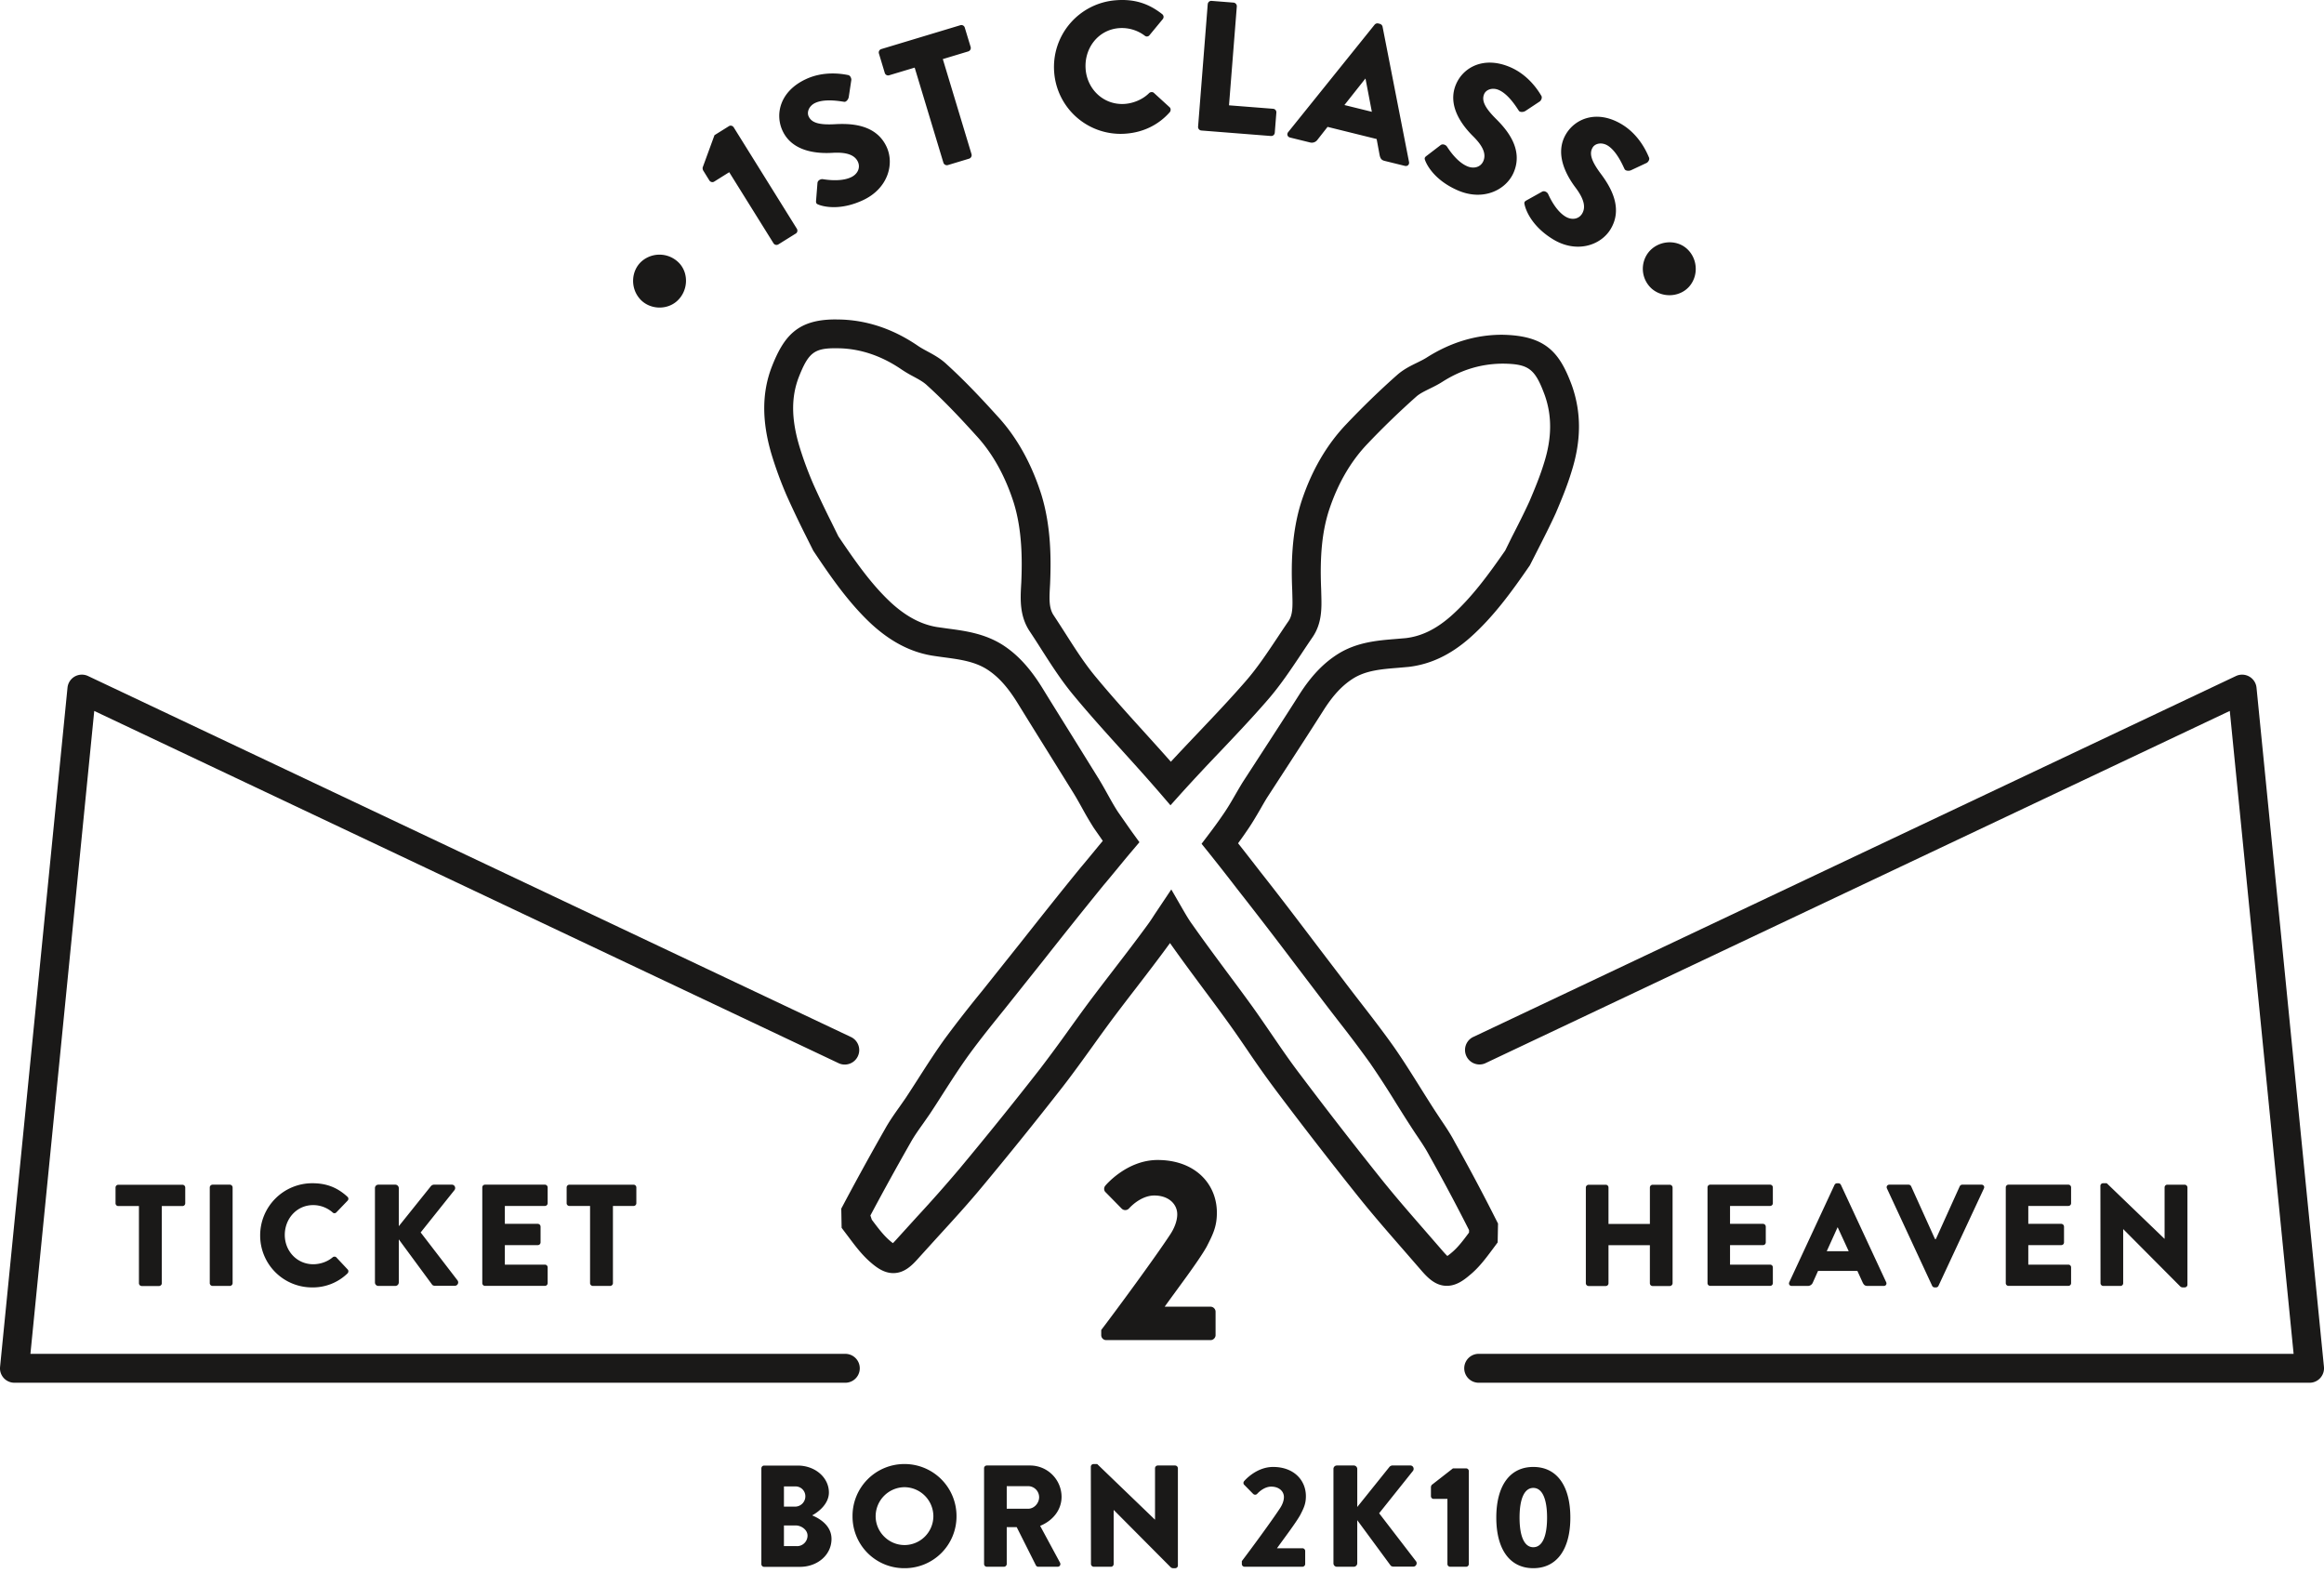 <svg width="130" height="88" fill="none" xmlns="http://www.w3.org/2000/svg"><path d="M80.931 71.921c-.635 0-1.073-.448-1.467-.908l-.982-1.13c-.843-.966-1.69-1.937-2.494-2.942a254.574 254.574 0 0 1-4.54-5.853 55.104 55.104 0 0 1-1.67-2.349c-.348-.508-.695-1.016-1.057-1.518-.452-.628-.915-1.253-1.381-1.878-.636-.857-1.273-1.715-1.892-2.594-.622.855-1.268 1.695-1.913 2.534-.453.587-.905 1.176-1.352 1.773-.35.474-.7.956-1.048 1.443-.554.769-1.11 1.543-1.69 2.292a229.876 229.876 0 0 1-4.556 5.649c-.778.934-1.595 1.828-2.415 2.724l-1.082 1.193c-.378.429-.803.853-1.423.853-.55 0-.986-.349-1.353-.675-.448-.407-.804-.882-1.146-1.34l-.391-.517-.02-1.076.099-.185a160.21 160.21 0 0 1 2.355-4.279c.24-.432.52-.828.802-1.224l.34-.487c.237-.358.475-.73.713-1.1.509-.795 1.02-1.593 1.572-2.345a69.909 69.909 0 0 1 1.986-2.54l2.176-2.731c1.113-1.407 2.226-2.815 3.369-4.21.28-.33.543-.653.81-.976.134-.165.27-.328.406-.492l-.15-.218-.342-.49a18.513 18.513 0 0 1-.664-1.127c-.155-.279-.31-.556-.473-.823l-1.437-2.312a611.01 611.01 0 0 1-1.705-2.747c-.55-.887-1.07-1.464-1.688-1.866-.708-.454-1.536-.565-2.41-.682a27.79 27.79 0 0 1-.667-.095c-1.209-.199-2.316-.774-3.393-1.757-1.343-1.244-2.408-2.833-3.264-4.112l-.439-.877a56.183 56.183 0 0 1-1.043-2.193 21.465 21.465 0 0 1-.868-2.37c-.531-1.818-.526-3.396.02-4.825.676-1.736 1.443-2.671 3.565-2.671l.312.005c1.488.048 2.926.534 4.272 1.447.183.128.37.228.557.329.345.187.74.398 1.083.725.85.772 1.728 1.67 2.834 2.895 1.071 1.153 1.901 2.629 2.46 4.379.553 1.79.553 3.623.493 5.02l-.01.175c-.033.624-.063 1.16.204 1.565.222.335.444.68.665 1.026.564.884 1.096 1.718 1.726 2.465.874 1.055 1.784 2.06 2.696 3.066.493.545.987 1.09 1.474 1.643.51-.552 1.026-1.095 1.542-1.638.888-.936 1.778-1.872 2.63-2.852.651-.743 1.205-1.577 1.794-2.46.206-.31.413-.622.623-.927.237-.349.224-.852.208-1.434L72.284 33c-.055-1.258-.063-3.168.523-4.972.563-1.706 1.404-3.152 2.505-4.305.929-.979 1.89-1.91 2.856-2.763.352-.307.743-.499 1.09-.668.192-.095.384-.187.56-.3 1.329-.842 2.741-1.268 4.202-1.268 2.449.04 3.226.988 3.91 2.841.533 1.516.526 3.084-.021 4.811-.244.809-.57 1.591-.88 2.32-.327.717-.678 1.404-1.026 2.088l-.424.834c-1.008 1.466-2.045 2.898-3.36 4.06-1.077.947-2.19 1.476-3.408 1.622l-.619.055c-.894.072-1.739.14-2.454.568-.623.382-1.144.932-1.685 1.776-.7 1.104-1.41 2.197-2.121 3.293l-1.05 1.616c-.127.204-.256.43-.384.654-.242.415-.484.83-.757 1.218-.152.226-.317.456-.486.687.416.525.818 1.044 1.222 1.566 1.09 1.379 2.16 2.789 3.231 4.201l1.436 1.885c.337.447.676.886 1.016 1.325.612.79 1.224 1.584 1.802 2.4.524.75 1.005 1.52 1.49 2.293.263.42.528.842.798 1.261l.352.534c.271.4.543.805.77 1.24.82 1.462 1.608 2.944 2.333 4.387l.091.178-.02 1.056-.285.383c-.374.502-.76 1.022-1.268 1.438-.34.29-.761.607-1.291.607zM65.52 49.75l.648 1.122c.166.284.334.577.531.844.64.911 1.293 1.79 1.941 2.665.47.63.937 1.259 1.396 1.894.369.514.722 1.033 1.079 1.552.526.77 1.052 1.54 1.621 2.284 1.476 1.96 2.989 3.91 4.517 5.82.79.988 1.622 1.941 2.447 2.889l.99 1.139c.128.149.215.238.272.293a2.63 2.63 0 0 0 .232-.181c.355-.29.66-.697.98-1.128l.002-.138a112.242 112.242 0 0 0-2.218-4.161c-.213-.402-.453-.757-.693-1.112a27.32 27.32 0 0 1-.37-.563c-.274-.419-.54-.848-.81-1.277a51.452 51.452 0 0 0-1.441-2.221 67.679 67.679 0 0 0-1.759-2.34c-.343-.446-.687-.888-1.025-1.337l-1.434-1.886a269.775 269.775 0 0 0-3.218-4.182 136.98 136.98 0 0 0-1.598-2.038l-.396-.492.382-.504c.28-.367.562-.752.819-1.131.255-.363.471-.737.687-1.112.139-.238.276-.477.42-.709l1.06-1.633c.706-1.088 1.415-2.178 2.112-3.279.673-1.05 1.374-1.775 2.212-2.288 1.046-.629 2.17-.718 3.16-.799l.574-.049c.878-.106 1.683-.496 2.518-1.228 1.177-1.041 2.146-2.384 3.04-3.67l.367-.746c.342-.665.68-1.331.99-2.008.285-.67.591-1.404.816-2.144.44-1.39.452-2.625.042-3.786-.546-1.481-.892-1.748-2.315-1.77h-.002c-1.224 0-2.344.338-3.401 1.009-.225.146-.472.27-.721.391-.28.14-.549.27-.737.433a45.23 45.23 0 0 0-2.751 2.66c-.934.979-1.653 2.222-2.14 3.695-.387 1.193-.522 2.56-.443 4.42l.008.3c.022.753.046 1.609-.49 2.393-.206.301-.41.605-.61.908-.593.887-1.203 1.806-1.922 2.627-.866.997-1.77 1.95-2.675 2.903a112.29 112.29 0 0 0-2.126 2.28l-.614.684-.6-.698c-.674-.78-1.36-1.54-2.048-2.3-.926-1.025-1.854-2.046-2.738-3.114-.694-.824-1.28-1.742-1.848-2.63-.214-.338-.43-.674-.652-1.006-.56-.852-.509-1.79-.469-2.543l.01-.165c.054-1.261.056-2.916-.42-4.46-.484-1.515-1.194-2.786-2.11-3.772-1.077-1.194-1.92-2.057-2.743-2.802-.202-.192-.468-.335-.751-.489a6.927 6.927 0 0 1-.707-.42c-1.077-.73-2.229-1.124-3.407-1.162l-.258-.004c-1.193 0-1.52.26-2.058 1.636-.418 1.099-.411 2.303.023 3.787.207.697.475 1.432.799 2.182a53.21 53.21 0 0 0 1.01 2.124l.388.789c.974 1.44 1.85 2.695 2.961 3.726.834.761 1.67 1.206 2.555 1.351l.622.088c.965.128 2.06.275 3.077.927.82.534 1.512 1.288 2.186 2.375.566.921 1.134 1.83 1.7 2.74l1.44 2.32c.177.286.344.584.51.882.19.342.38.686.592 1.01l.331.474c.164.234.326.47.496.705l.373.514-.41.484c-.27.317-.532.637-.795.956-.271.329-.542.66-.818.983a346.55 346.55 0 0 0-3.343 4.18l-2.185 2.742c-.658.815-1.318 1.63-1.94 2.48-.531.727-1.022 1.495-1.514 2.261-.241.38-.483.756-.73 1.128l-.366.525c-.249.35-.498.697-.712 1.082a162.375 162.375 0 0 0-2.237 4.058l.08.237c.312.414.605.808.933 1.106.111.1.19.163.247.204.053-.052.128-.131.24-.257l1.096-1.207a79.902 79.902 0 0 0 2.366-2.671 225.33 225.33 0 0 0 4.522-5.605 84.713 84.713 0 0 0 1.653-2.243c.354-.492.707-.982 1.065-1.465.453-.605.91-1.2 1.366-1.794.661-.86 1.323-1.719 1.963-2.6.135-.184.25-.363.365-.542l.936-1.4zM35.79 16.714c-.543-.617-.487-1.58.108-2.102a1.521 1.521 0 0 1 2.128.141c.52.594.45 1.555-.167 2.097-.594.52-1.55.458-2.07-.136zm5.001-7.082-.847.53c-.09.054-.209.018-.264-.07l-.345-.556a.301.301 0 0 1-.03-.166l.662-1.809.812-.507c.087-.055.209-.019.264.07l3.531 5.669c.055.087.035.212-.053.266l-.98.61a.198.198 0 0 1-.274-.064l-2.476-3.973zm4.859 1.585.078-.989c.02-.158.208-.223.293-.206.048 0 .96.184 1.581-.106.378-.174.54-.537.387-.868-.185-.395-.655-.544-1.415-.5-.96.059-2.271-.1-2.798-1.23-.435-.934-.148-2.214 1.303-2.89.979-.458 1.964-.31 2.346-.233.143.014.203.192.197.275l-.143.95c-.019.135-.147.3-.264.273-.106-.008-1.036-.205-1.61.063-.34.158-.488.502-.37.756.163.35.569.482 1.453.436.87-.05 2.307-.02 2.905 1.262.453.971.071 2.34-1.316 2.986-1.226.573-2.142.38-2.458.263-.136-.051-.183-.075-.169-.242zm5.515-7.435-1.426.428a.195.195 0 0 1-.246-.13l-.328-1.088a.198.198 0 0 1 .132-.247l4.425-1.335a.196.196 0 0 1 .245.133l.329 1.085a.2.2 0 0 1-.132.247l-1.425.43 1.607 5.321a.207.207 0 0 1-.133.248l-1.193.36a.205.205 0 0 1-.247-.13l-1.608-5.322zM62.425.014c1.036-.08 1.827.183 2.58.772.098.076.108.2.033.289l-.744.901a.182.182 0 0 1-.259.02 2.126 2.126 0 0 0-1.439-.422c-1.17.09-1.955 1.128-1.868 2.29.087 1.148 1.03 2.036 2.2 1.947.488-.038 1.003-.255 1.35-.603.068-.068.204-.08.271-.01l.874.798c.078.066.078.202.01.281-.651.737-1.517 1.125-2.439 1.197a3.724 3.724 0 0 1-4.025-3.435A3.742 3.742 0 0 1 62.425.014zM67.56.23a.198.198 0 0 1 .21-.181l1.233.097c.106.009.19.109.182.212l-.437 5.533 2.466.193a.197.197 0 0 1 .183.213l-.089 1.128a.197.197 0 0 1-.21.182L67.2 7.3a.2.2 0 0 1-.182-.212l.54-6.858zm4.498 7.16 4.836-6.01a.208.208 0 0 1 .198-.07l.1.026a.21.21 0 0 1 .145.153l1.481 7.57c.029.146-.085.257-.234.219l-1.121-.276c-.183-.044-.248-.126-.292-.34l-.164-.886-2.745-.679-.563.718a.39.39 0 0 1-.422.152l-1.11-.273c-.153-.037-.2-.189-.109-.304zm4.681-1.135L76.384 4.4l-.01-.002-1.17 1.477 1.537.379zM79.8 8.718l.788-.603c.128-.093.303.005.349.08.03.035.502.836 1.135 1.104.383.165.762.043.904-.291.173-.403-.032-.851-.574-1.386-.683-.677-1.444-1.758-.956-2.905.402-.948 1.546-1.592 3.02-.965.995.423 1.546 1.256 1.742 1.588.087.117-.004.281-.072.332l-.8.53c-.113.077-.32.09-.38-.016-.065-.083-.54-.907-1.124-1.155-.343-.147-.701-.027-.812.232-.15.354.024.744.649 1.372.621.614 1.56 1.702 1.006 3.005-.42.985-1.693 1.618-3.102 1.02-1.245-.53-1.713-1.338-1.839-1.653-.055-.138-.067-.188.066-.289zm5.598 2.485.868-.484c.14-.071.3.05.333.133.024.04.377.9.963 1.258.356.219.749.153.937-.158.229-.372.092-.848-.364-1.455-.58-.77-1.175-1.95-.525-3.016.539-.88 1.764-1.35 3.132-.514.922.565 1.345 1.47 1.493 1.827.069.127-.046.277-.122.317l-.869.407c-.122.06-.331.042-.372-.07-.054-.093-.404-.977-.945-1.308-.32-.194-.691-.129-.836.11-.2.33-.087.74.443 1.453.524.699 1.294 1.914.555 3.122-.56.914-1.914 1.355-3.22.557-1.154-.705-1.499-1.575-1.578-1.905-.037-.142-.04-.194.107-.274zm6.829 2.894c.525-.631 1.486-.725 2.092-.22.632.527.72 1.495.194 2.125-.507.606-1.467.687-2.098.162a1.492 1.492 0 0 1-.188-2.067z" fill="#1A1918"/><path d="M61.603 74.388c.846-1.11 3.008-4.045 3.87-5.36.189-.29.38-.701.38-1.109 0-.556-.467-1.05-1.285-1.05-.6 0-1.14.423-1.419.729a.283.283 0 0 1-.409 0l-.89-.907c-.104-.087-.118-.262-.015-.378 0 0 1.182-1.43 2.92-1.43 2.088 0 3.315 1.328 3.315 2.95 0 .773-.22 1.211-.57 1.896-.467.834-1.666 2.397-2.35 3.36h2.57c.146 0 .277.13.277.278v1.313c0 .147-.13.277-.277.277h-5.842a.277.277 0 0 1-.278-.277v-.293h.003zm-53.83-6.929H6.616a.153.153 0 0 1-.153-.154v-.882c0-.08.064-.154.153-.154h3.593c.087 0 .153.074.153.154v.882a.154.154 0 0 1-.153.154H9.051v4.32c0 .08-.072.153-.155.153h-.971a.158.158 0 0 1-.153-.153v-4.32zm3.961-1.041a.16.16 0 0 1 .153-.155h.971a.16.16 0 0 1 .154.154v5.357c0 .08-.072.153-.154.153h-.971a.158.158 0 0 1-.153-.153v-5.356zm5.741-.235c.81 0 1.407.251 1.957.753a.15.15 0 0 1 .008.226l-.63.656a.142.142 0 0 1-.202 0 1.65 1.65 0 0 0-1.093-.412c-.915 0-1.585.76-1.585 1.668 0 .898.678 1.64 1.593 1.64.38 0 .793-.137 1.085-.388.056-.05.162-.05.21.008l.63.672c.058.058.05.16-.008.219a2.778 2.778 0 0 1-1.965.785 2.901 2.901 0 0 1-2.922-2.905 2.915 2.915 0 0 1 2.922-2.922zm3.498.275c0-.106.081-.195.195-.195h.945c.106 0 .195.09.195.195v2.128l1.796-2.24a.245.245 0 0 1 .155-.083h1.019c.154 0 .235.179.147.3l-1.894 2.372 2.064 2.685a.19.19 0 0 1-.154.3h-1.118c-.056 0-.13-.033-.145-.057l-1.87-2.54v2.41a.196.196 0 0 1-.194.194h-.945a.192.192 0 0 1-.195-.194v-5.275h-.001zm6.005-.04c0-.081.064-.155.153-.155h3.35c.088 0 .154.074.154.154v.882a.153.153 0 0 1-.153.154H28.24v1.001h1.845a.16.16 0 0 1 .153.155v.88a.153.153 0 0 1-.153.155H28.24v1.092h2.242c.087 0 .153.072.153.153v.882c0 .08-.065.153-.153.153h-3.35a.153.153 0 0 1-.154-.153v-5.353zm6.03 1.036H31.85a.153.153 0 0 1-.153-.154v-.881c0-.081.064-.154.153-.154h3.593c.087 0 .153.073.153.154v.88a.154.154 0 0 1-.154.155h-1.156v4.32c0 .08-.072.153-.155.153h-.971a.159.159 0 0 1-.153-.153v-4.32zm55.701-1.032a.16.16 0 0 1 .153-.154h.962c.089 0 .152.074.152.154v2.038h2.316v-2.038c0-.08.065-.154.153-.154h.961a.16.16 0 0 1 .155.154v5.357a.16.16 0 0 1-.155.153h-.962a.153.153 0 0 1-.153-.153V69.65h-2.315v2.129c0 .08-.063.153-.152.153h-.962a.158.158 0 0 1-.153-.153v-5.357zm6.805-.004c0-.081.065-.155.153-.155h3.351c.087 0 .152.074.152.154v.882a.153.153 0 0 1-.152.154h-2.243v1.001h1.846a.16.16 0 0 1 .153.155v.88a.152.152 0 0 1-.153.155h-1.846v1.092h2.243c.087 0 .152.072.152.153v.882c0 .08-.065.153-.152.153h-3.352a.153.153 0 0 1-.151-.153v-5.353zm4.575 5.3 2.531-5.444a.164.164 0 0 1 .138-.09h.082c.056 0 .113.04.137.09l2.532 5.444c.048.105-.016.21-.138.21h-.898c-.146 0-.21-.049-.283-.201l-.292-.64h-2.2l-.29.648a.304.304 0 0 1-.292.193h-.889c-.122 0-.186-.106-.138-.21zm3.325-1.731-.616-1.338h-.008l-.606 1.338h1.23zm2.138-3.512c-.048-.106.018-.212.139-.212h1.075a.16.16 0 0 1 .139.09l1.336 2.954h.047l1.336-2.954a.162.162 0 0 1 .139-.09h1.076c.12 0 .187.107.137.212l-2.54 5.445a.15.15 0 0 1-.139.089h-.078a.152.152 0 0 1-.138-.089l-2.529-5.445zm6.647-.057c0-.081.063-.155.152-.155h3.35c.089 0 .152.074.152.154v.882a.152.152 0 0 1-.152.154h-2.242v1.001h1.846a.16.16 0 0 1 .152.155v.88a.152.152 0 0 1-.152.155h-1.846v1.092h2.242c.089 0 .152.072.152.153v.882c0 .08-.063.153-.152.153h-3.35a.152.152 0 0 1-.152-.153v-5.353zm5.293-.089c0-.082.071-.147.153-.147h.201l3.229 3.107h.008v-2.871c0-.08.063-.154.154-.154h.969a.16.16 0 0 1 .155.154v5.445c0 .08-.072.146-.155.146h-.129a.236.236 0 0 1-.104-.04l-3.197-3.213h-.009v3.02c0 .08-.064.152-.153.152h-.962a.157.157 0 0 1-.153-.153l-.007-5.446zM42.59 82.13c0-.08.064-.155.153-.155h1.885c.955 0 1.739.657 1.739 1.507 0 .622-.558 1.075-.937 1.279.428.177 1.083.573 1.083 1.318 0 .906-.8 1.561-1.764 1.561h-2.007a.153.153 0 0 1-.153-.153v-5.358h.001zm1.893 2.142a.576.576 0 0 0 .567-.581.55.55 0 0 0-.567-.55h-.631v1.131h.631zm.106 2.21c.314 0 .583-.26.583-.59 0-.325-.35-.568-.665-.568h-.655v1.157h.737zm6.005-4.593a2.907 2.907 0 0 1 2.911 2.92 2.894 2.894 0 0 1-2.911 2.906 2.888 2.888 0 0 1-2.905-2.906 2.9 2.9 0 0 1 2.905-2.92zm0 4.532a1.62 1.62 0 0 0 1.617-1.61 1.63 1.63 0 0 0-1.617-1.627 1.63 1.63 0 0 0-1.612 1.626c.001.882.73 1.61 1.612 1.61zm4.452-4.297c0-.079.064-.153.153-.153h2.419a1.76 1.76 0 0 1 1.764 1.749c0 .743-.494 1.34-1.198 1.627l1.109 2.054c.057.106 0 .234-.137.234H58.08a.15.15 0 0 1-.13-.072l-1.077-2.144h-.558v2.062c0 .08-.072.153-.153.153H55.2a.153.153 0 0 1-.153-.153v-5.356zm2.467 2.266c.331 0 .614-.308.614-.648a.62.62 0 0 0-.614-.616h-1.198v1.263h1.198zm3.507-2.353c0-.083.073-.148.152-.148h.202l3.228 3.108h.008v-2.872c0-.08.066-.154.156-.154h.97a.16.16 0 0 1 .153.154v5.445c0 .08-.07.146-.154.146h-.13a.257.257 0 0 1-.104-.039l-3.195-3.213h-.01v3.018c0 .08-.064.153-.153.153h-.962a.16.16 0 0 1-.154-.153l-.008-5.445zm8.445 5.283c.47-.616 1.668-2.243 2.144-2.97.106-.161.211-.388.211-.615 0-.308-.259-.582-.712-.582-.33 0-.63.233-.785.404a.157.157 0 0 1-.226 0l-.494-.502c-.057-.05-.064-.146-.008-.21 0 0 .656-.793 1.62-.793 1.156 0 1.834.737 1.834 1.635 0 .43-.12.67-.316 1.052-.258.46-.92 1.327-1.301 1.86h1.424c.082 0 .154.072.154.153v.73c0 .08-.072.152-.154.152h-3.237a.153.153 0 0 1-.153-.153v-.162zm5.125-5.154c0-.106.08-.195.193-.195h.947c.106 0 .193.09.193.195v2.126l1.798-2.24a.243.243 0 0 1 .154-.082h1.018c.155 0 .234.179.147.3l-1.894 2.372 2.063 2.685c.09.122 0 .3-.153.3h-1.117c-.056 0-.13-.033-.147-.057l-1.87-2.54v2.41a.195.195 0 0 1-.192.194h-.947a.19.19 0 0 1-.192-.194v-5.274zm6.377 1.673h-.777c-.082 0-.146-.073-.146-.153v-.51c0-.032.024-.096.048-.121l1.182-.922h.745c.078 0 .145.073.145.153v5.195c0 .08-.066.153-.145.153h-.9a.152.152 0 0 1-.153-.153V83.84h.001zm2.733 1.046c0-1.773.752-2.833 2.07-2.833 1.319 0 2.072 1.06 2.072 2.833 0 1.77-.753 2.83-2.072 2.83-1.318 0-2.07-1.06-2.07-2.83zm2.84 0c0-1.061-.275-1.66-.77-1.66-.494 0-.769.599-.769 1.66 0 1.066.275 1.657.769 1.657.496 0 .77-.59.77-1.657z" fill="#1A1918"/><path d="M129.193 77.342H82.715a.808.808 0 1 1 0-1.617H128.3l-3.57-35.96-41.668 19.717a.81.81 0 0 1-.691-1.462l42.704-20.207a.81.81 0 0 1 1.15.65l3.772 37.99a.816.816 0 0 1-.206.624.799.799 0 0 1-.597.265zm-81.907 0H.809a.806.806 0 0 1-.805-.888l3.772-37.99a.811.811 0 0 1 .407-.625.812.812 0 0 1 .742-.026l42.707 20.206a.81.81 0 0 1-.692 1.463L5.272 39.766l-3.57 35.96h45.584a.807.807 0 1 1 0 1.616z" fill="#1A1918"/></svg>